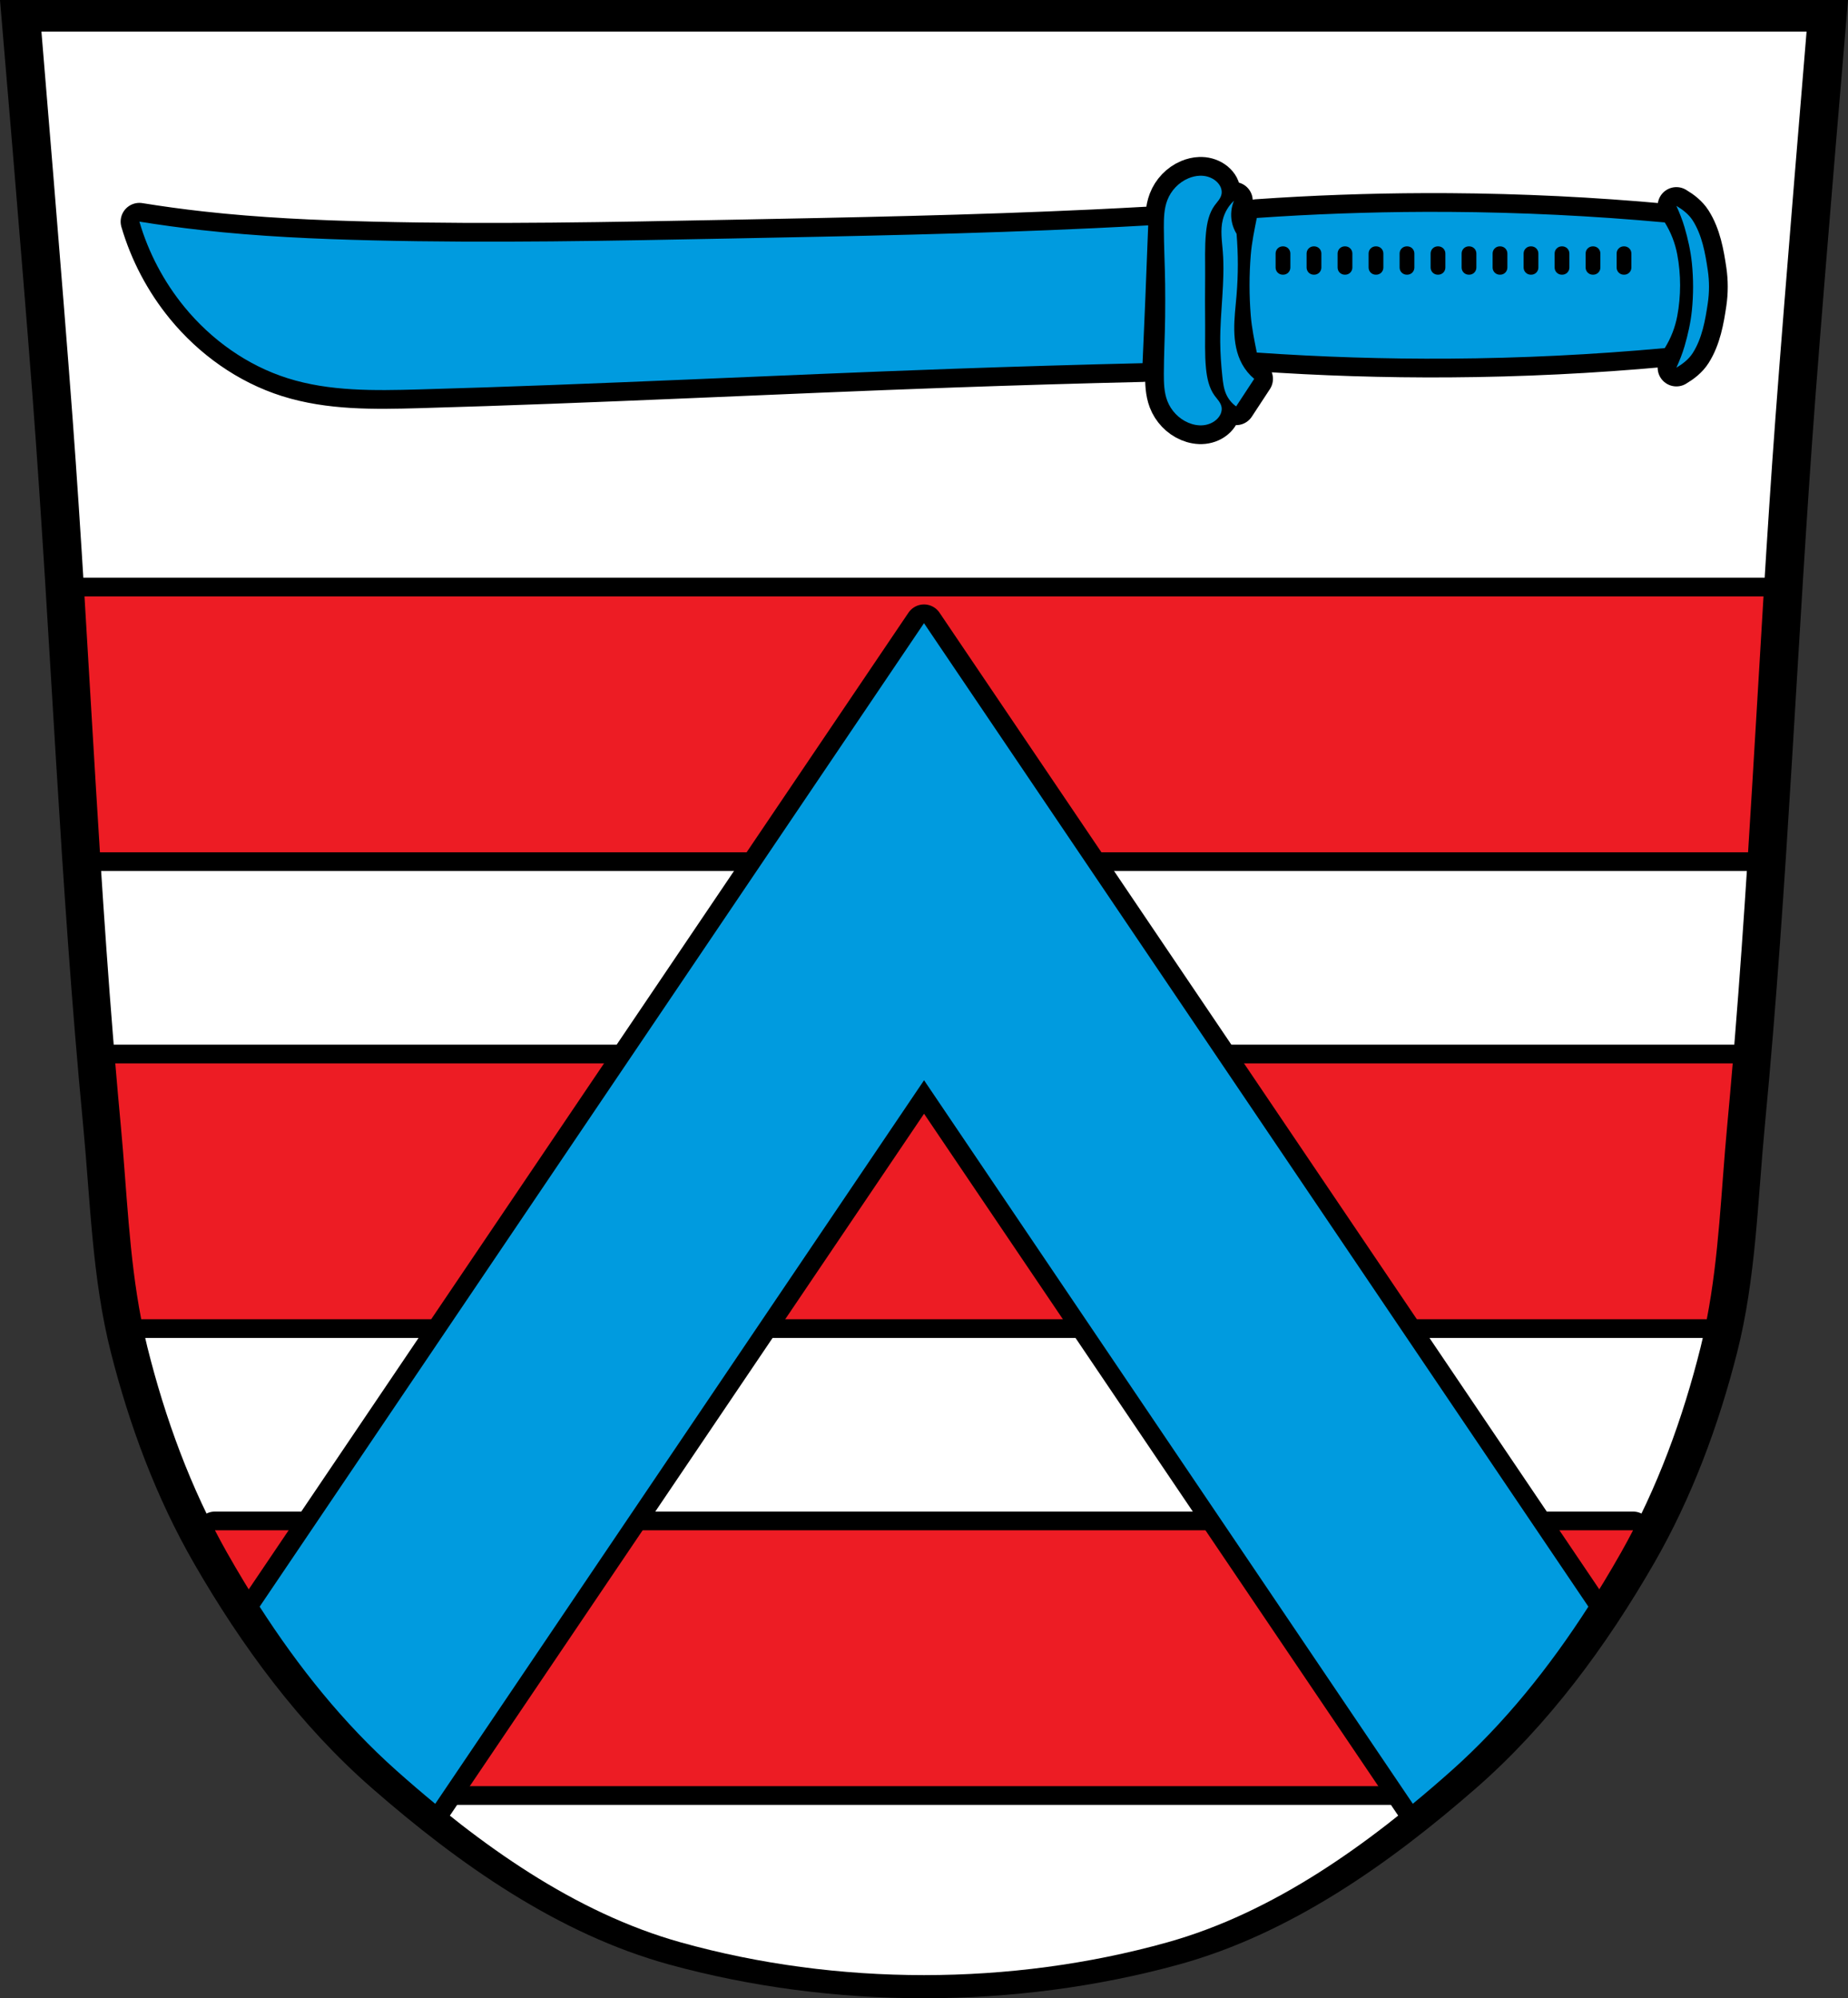 <?xml version="1.0" encoding="UTF-8" standalone="no"?>
<svg
   xmlns:dc="http://purl.org/dc/elements/1.1/"
   xmlns:cc="http://creativecommons.org/ns#"
   xmlns:rdf="http://www.w3.org/1999/02/22-rdf-syntax-ns#"
   xmlns:svg="http://www.w3.org/2000/svg"
   xmlns="http://www.w3.org/2000/svg"
   xmlns:sodipodi="http://sodipodi.sourceforge.net/DTD/sodipodi-0.dtd"
   xmlns:inkscape="http://www.inkscape.org/namespaces/inkscape"
   viewBox="0 0 986.127 1066.332"
   version="1.1"
   id="svg1231"
   sodipodi:docname="DEU_Julbach_COA.svg"
   inkscape:version="0.92.5 (2060ec1f9f, 2020-04-08)"
   width="986.127"
   height="1066.332">
  <rect x="0" y="0" width="986.127" height="1066.332" fill="#333333" stroke="none"/>
  <defs
     id="defs1235">
    <inkscape:path-effect
       effect="spiro"
       id="path-effect1075"
       is_visible="true" />
    <inkscape:path-effect
       effect="spiro"
       id="path-effect1052"
       is_visible="true" />
    <inkscape:path-effect
       effect="spiro"
       id="path-effect1047"
       is_visible="true" />
    <inkscape:path-effect
       effect="spiro"
       id="path-effect996"
       is_visible="true" />
    <inkscape:path-effect
       effect="spiro"
       id="path-effect992"
       is_visible="true" />
    <inkscape:path-effect
       effect="spiro"
       id="path-effect996-1"
       is_visible="true" />
    <inkscape:path-effect
       effect="spiro"
       id="path-effect996-6"
       is_visible="true" />
    <inkscape:path-effect
       effect="spiro"
       id="path-effect1052-9"
       is_visible="true" />
    <inkscape:path-effect
       effect="spiro"
       id="path-effect1075-8"
       is_visible="true" />
  </defs>
  <sodipodi:namedview
     pagecolor="#ffffff"
     bordercolor="#666666"
     borderopacity="1"
     objecttolerance="10"
     gridtolerance="10"
     guidetolerance="10"
     inkscape:pageopacity="0"
     inkscape:pageshadow="2"
     inkscape:window-width="1920"
     inkscape:window-height="1046"
     id="namedview1233"
     showgrid="false"
     inkscape:zoom="0.74367097"
     inkscape:cx="493.06345"
     inkscape:cy="533.16589"
     inkscape:window-x="-11"
     inkscape:window-y="-11"
     inkscape:window-maximized="1"
     inkscape:current-layer="svg1231"
     inkscape:snap-global="true"
     fit-margin-top="0"
     fit-margin-left="0"
     fit-margin-right="0"
     fit-margin-bottom="0"
     inkscape:snap-midpoints="true"
     inkscape:snap-smooth-nodes="true" />
  <path
     style="fill:#000000;stroke:none;stroke-width:0.4;stroke-linecap:butt;stroke-linejoin:miter;stroke-miterlimit:4;stroke-dasharray:none;stroke-opacity:1"
     d="m 0,0 c 0,0 12.043,141.278 17.397,211.969 9.802,129.429 14.595,259.251 26.959,388.463 3.878,40.528 4.788,81.768 14.804,121.244 9.911,39.064 24.208,77.574 44.342,112.539 25.415,44.136 56.458,86.342 94.882,119.923 46.318,40.48 99.426,77.96 158.886,94.255 87.272,23.918 184.316,23.918 271.588,0 59.46,-16.296 112.568,-53.776 158.886,-94.255 38.424,-33.581 69.468,-75.787 94.883,-119.923 20.134,-34.966 34.431,-73.475 44.342,-112.539 10.015,-39.476 10.926,-80.716 14.804,-121.244 C 954.135,471.219 958.928,341.398 968.73,211.969 974.084,141.278 986.127,0 986.127,0 Z"
     id="path1009-1-7-5-0"
     inkscape:connector-curvature="0"
     sodipodi:nodetypes="cssscsaascssscc" />
  <path
     style="fill:#ffffff;stroke:none;stroke-width:0.4;stroke-linecap:butt;stroke-linejoin:miter;stroke-miterlimit:4;stroke-dasharray:none;stroke-opacity:1"
     d="m 22.108,16.864 c 0,0 11.503,137.409 16.617,206.163 9.363,125.885 13.941,252.151 25.75,377.824 3.704,39.418 4.574,79.529 14.14,117.923 9.466,37.994 23.122,75.449 42.354,109.457 24.275,42.927 53.927,83.978 90.628,116.639 44.242,39.371 94.968,75.825 151.762,91.674 83.359,23.262 176.052,23.262 259.41,0 56.794,-15.849 107.52,-52.303 151.762,-91.674 36.701,-32.661 66.353,-73.712 90.628,-116.639 19.231,-34.008 32.888,-71.463 42.354,-109.457 9.566,-38.394 10.436,-78.505 14.14,-117.923 11.809,-125.674 16.388,-251.94 25.75,-377.824 5.114,-68.755 16.617,-206.163 16.617,-206.163 z"
     id="path1009-1-7-5-8"
     inkscape:connector-curvature="0"
     sodipodi:nodetypes="cssscsaascssscc" />
  <path
     style="fill:#000000;fill-opacity:1;stroke:#000000;stroke-width:20;stroke-linecap:butt;stroke-linejoin:round;stroke-opacity:1;stroke-miterlimit:4;stroke-dasharray:none"
     d="M 640.26 93.773 C 638.162 93.839 636.076 94.347 634.137 95.162 C 629.006 97.317 624.866 101.673 622.885 106.873 C 621.144 111.443 621.041 116.45 621.047 121.34 C 621.059 131.447 621.621 141.548 621.736 151.654 C 621.802 157.472 621.802 163.29 621.736 169.107 C 621.621 179.214 621.059 189.313 621.047 199.42 C 621.041 204.31 621.144 209.319 622.885 213.889 C 624.866 219.089 629.006 223.445 634.137 225.6 C 636.67 226.664 639.453 227.203 642.186 226.918 C 644.918 226.633 647.593 225.488 649.523 223.533 C 650.356 222.69 651.047 221.697 651.473 220.592 C 651.898 219.486 652.048 218.266 651.818 217.104 C 651.59 215.946 651.001 214.889 650.314 213.93 C 649.628 212.97 648.839 212.087 648.145 211.133 C 645.132 206.992 644.068 201.759 643.553 196.664 C 642.774 188.966 643.169 181.203 643.092 173.471 C 643.005 164.745 643.005 156.017 643.092 147.291 C 643.169 139.558 642.774 131.793 643.553 124.096 C 644.068 119.001 645.132 113.77 648.145 109.629 C 648.839 108.675 649.628 107.792 650.314 106.832 C 651.001 105.872 651.59 104.816 651.818 103.658 C 652.048 102.496 651.898 101.273 651.473 100.168 C 651.047 99.062 650.356 98.071 649.523 97.229 C 647.593 95.273 644.918 94.127 642.186 93.842 C 641.844 93.806 641.501 93.784 641.158 93.773 C 640.858 93.764 640.559 93.764 640.26 93.773 z M 658.479 107.104 C 655.575 109.806 653.474 113.36 652.508 117.207 C 651.121 122.729 652.06 128.525 652.508 134.201 C 653.773 150.245 651.032 166.333 651.131 182.426 C 651.169 188.64 651.631 194.846 652.279 201.027 C 652.616 204.237 653.019 207.501 654.346 210.443 C 655.5 213.001 657.342 215.244 659.627 216.873 L 669.271 202.176 C 666.673 199.998 664.481 197.335 662.842 194.367 C 659.804 188.868 658.727 182.473 658.623 176.191 C 658.519 169.91 659.339 163.656 659.857 157.395 C 660.756 146.549 660.756 135.63 659.857 124.785 C 658.64 122.816 657.778 120.627 657.33 118.355 C 656.589 114.602 656.995 110.63 658.479 107.104 z M 894.555 109.859 C 896.235 113.596 897.776 117.408 898.918 121.34 C 900.727 127.569 902.168 133.949 902.822 140.402 C 903.671 148.779 903.671 157.285 902.822 165.662 C 902.168 172.114 900.726 178.494 898.918 184.723 C 897.776 188.655 896.235 192.469 894.555 196.205 C 897.937 194.207 901.185 191.689 903.281 188.396 C 908.262 180.573 909.964 170.933 911.318 161.758 C 912.168 156.002 912.168 150.06 911.318 144.305 C 909.964 135.129 908.263 125.49 903.281 117.666 C 901.185 114.374 897.937 111.857 894.555 109.859 z M 760.459 113.053 C 730.494 113.148 700.534 114.235 670.65 116.316 C 669.351 122.843 667.973 129.376 667.436 136.004 C 666.561 146.785 666.561 157.672 667.436 168.453 C 667.973 175.08 669.351 181.612 670.65 188.139 C 704.803 190.517 739.056 191.601 773.301 191.385 C 811.715 191.142 850.119 189.264 888.354 185.76 C 891.627 180.496 893.884 174.677 895.014 168.668 C 897.038 157.896 897.039 146.557 895.014 135.785 C 893.884 129.777 891.627 123.961 888.354 118.697 C 850.119 115.193 811.715 113.315 773.301 113.072 C 769.02 113.045 764.74 113.039 760.459 113.053 z M 74.375 118.266 C 79.227 134.843 87.449 150.427 98.391 163.793 C 112.713 181.289 131.868 194.988 153.424 201.814 C 175.874 208.924 199.925 208.477 223.465 207.818 C 318.389 205.163 413.233 200.189 508.135 196.812 C 541.982 195.608 575.836 194.608 609.695 193.811 C 610.217 182.138 610.719 170.464 611.197 158.789 C 611.724 145.949 612.223 133.108 612.697 120.266 C 603.027 120.808 593.354 121.309 583.68 121.768 C 519.185 124.824 454.619 126.022 390.064 127.271 C 326.365 128.505 262.644 129.788 198.951 128.271 C 168.377 127.543 137.788 126.167 107.395 122.768 C 96.354 121.533 85.343 120.032 74.375 118.266 z "
     id="path990-1" />
  <path
     inkscape:connector-curvature="0"
     style="fill:#000000;fill-opacity:1;stroke:#000000;stroke-width:20;stroke-opacity:1;stroke-miterlimit:4;stroke-dasharray:none;stroke-linejoin:round"
     d="m 45.084,318.268 c 2.786,45.509 5.346,91.033 8.24,136.531 H 932.803 c 2.894,-45.498 5.454,-91.023 8.24,-136.531 z m 16.432,249.188 c 0.941,11.136 1.913,22.269 2.959,33.396 3.231,34.386 4.309,69.298 10.881,103.139 H 910.771 c 6.572,-33.841 7.65,-68.753 10.881,-103.139 1.046,-11.127 2.018,-22.26 2.959,-33.396 z m 53.18,249.164 c 2.025,3.91 4.109,7.786 6.273,11.613 24.275,42.927 53.926,83.978 90.627,116.639 3.121,2.778 6.283,5.535 9.469,8.277 H 765.062 c 3.186,-2.742 6.348,-5.5 9.469,-8.277 36.701,-32.661 66.352,-73.711 90.627,-116.639 2.164,-3.827 4.248,-7.703 6.273,-11.613 z"
     id="path1193-6" />
  <path
     style="fill:#ed1c24;stroke:none;stroke-width:5;fill-opacity:1"
     d="M 45.084 318.268 C 47.87 363.776 50.43 409.301 53.324 454.799 L 932.803 454.799 C 935.697 409.301 938.257 363.776 941.043 318.268 L 45.084 318.268 z M 61.516 567.455 C 62.456 578.591 63.429 589.724 64.475 600.852 C 67.706 635.238 68.784 670.149 75.355 703.99 L 910.771 703.99 C 917.343 670.149 918.421 635.238 921.652 600.852 C 922.698 589.724 923.671 578.591 924.611 567.455 L 61.516 567.455 z M 114.695 816.619 C 116.72 820.529 118.804 824.405 120.969 828.232 C 145.244 871.16 174.894 912.21 211.596 944.871 C 214.717 947.649 217.879 950.406 221.064 953.148 L 765.062 953.148 C 768.248 950.406 771.41 947.649 774.531 944.871 C 811.233 912.21 840.883 871.16 865.158 828.232 C 867.322 824.405 869.407 820.529 871.432 816.619 L 114.695 816.619 z "
     id="path1193" />
  <path
     inkscape:connector-curvature="0"
     style="fill:#000000;fill-opacity:1;stroke:#000000;stroke-width:20;stroke-opacity:1;stroke-miterlimit:4;stroke-dasharray:none;stroke-linejoin:round"
     d="m 493.067,332.549 -0.006,0.004 0.002,0.002 z m -0.004,0.006 -82.365,121.934 -272.148,402.889 c 20.677,32.158 44.76,62.322 73.047,87.494 6.733,5.992 13.62,11.914 20.652,17.709 l 260.846,-386.123 260.812,386.1 c 7.023,-5.787 13.901,-11.701 20.625,-17.686 28.291,-25.177 52.377,-55.346 73.057,-87.51 L 575.471,454.523 Z"
     id="path1195-6" />
  <path
     style="fill:#009bdf;stroke:none;stroke-width:5;fill-opacity:1"
     d="M 493.066 332.549 L 493.061 332.553 L 493.062 332.555 L 493.066 332.549 z M 493.062 332.555 L 410.697 454.488 L 138.549 857.377 C 159.226 889.535 183.309 919.699 211.596 944.871 C 218.329 950.863 225.216 956.786 232.248 962.58 L 493.094 576.457 L 753.906 962.557 C 760.929 956.769 767.807 950.855 774.531 944.871 C 802.822 919.695 826.908 889.525 847.588 857.361 L 575.471 454.523 L 493.062 332.555 z "
     id="path1195" />
  <path
     style="fill:#009bdf;stroke:none;stroke-width:1px;stroke-linecap:butt;stroke-linejoin:miter;stroke-opacity:1;fill-opacity:1"
     d="M 640.26 93.773 C 638.162 93.839 636.076 94.347 634.137 95.162 C 629.006 97.317 624.866 101.673 622.885 106.873 C 621.144 111.443 621.041 116.45 621.047 121.34 C 621.059 131.447 621.621 141.548 621.736 151.654 C 621.802 157.472 621.802 163.29 621.736 169.107 C 621.621 179.214 621.059 189.313 621.047 199.42 C 621.041 204.31 621.144 209.319 622.885 213.889 C 624.866 219.089 629.006 223.445 634.137 225.6 C 636.67 226.664 639.453 227.203 642.186 226.918 C 644.918 226.633 647.593 225.488 649.523 223.533 C 650.356 222.69 651.047 221.697 651.473 220.592 C 651.898 219.486 652.048 218.266 651.818 217.104 C 651.59 215.946 651.001 214.889 650.314 213.93 C 649.628 212.97 648.839 212.087 648.145 211.133 C 645.132 206.992 644.068 201.759 643.553 196.664 C 642.774 188.966 643.169 181.203 643.092 173.471 C 643.005 164.745 643.005 156.017 643.092 147.291 C 643.169 139.558 642.774 131.793 643.553 124.096 C 644.068 119.001 645.132 113.77 648.145 109.629 C 648.839 108.675 649.628 107.792 650.314 106.832 C 651.001 105.872 651.59 104.816 651.818 103.658 C 652.048 102.496 651.898 101.273 651.473 100.168 C 651.047 99.062 650.356 98.071 649.523 97.229 C 647.593 95.273 644.918 94.127 642.186 93.842 C 641.844 93.806 641.501 93.784 641.158 93.773 C 640.858 93.764 640.559 93.764 640.26 93.773 z M 658.479 107.104 C 655.575 109.806 653.474 113.36 652.508 117.207 C 651.121 122.729 652.06 128.525 652.508 134.201 C 653.773 150.245 651.032 166.333 651.131 182.426 C 651.169 188.64 651.631 194.846 652.279 201.027 C 652.616 204.237 653.019 207.501 654.346 210.443 C 655.5 213.001 657.342 215.244 659.627 216.873 L 669.271 202.176 C 666.673 199.998 664.481 197.335 662.842 194.367 C 659.804 188.868 658.727 182.473 658.623 176.191 C 658.519 169.91 659.339 163.656 659.857 157.395 C 660.756 146.549 660.756 135.63 659.857 124.785 C 658.64 122.816 657.778 120.627 657.33 118.355 C 656.589 114.602 656.995 110.63 658.479 107.104 z M 894.555 109.859 C 896.235 113.596 897.776 117.408 898.918 121.34 C 900.727 127.569 902.168 133.949 902.822 140.402 C 903.671 148.779 903.671 157.285 902.822 165.662 C 902.168 172.114 900.726 178.494 898.918 184.723 C 897.776 188.655 896.235 192.469 894.555 196.205 C 897.937 194.207 901.185 191.689 903.281 188.396 C 908.262 180.573 909.964 170.933 911.318 161.758 C 912.168 156.002 912.168 150.06 911.318 144.305 C 909.964 135.129 908.263 125.49 903.281 117.666 C 901.185 114.374 897.937 111.857 894.555 109.859 z M 760.459 113.053 C 730.494 113.148 700.534 114.235 670.65 116.316 C 669.351 122.843 667.973 129.376 667.436 136.004 C 666.561 146.785 666.561 157.672 667.436 168.453 C 667.973 175.08 669.351 181.612 670.65 188.139 C 704.803 190.517 739.056 191.601 773.301 191.385 C 811.715 191.142 850.119 189.264 888.354 185.76 C 891.627 180.496 893.884 174.677 895.014 168.668 C 897.038 157.896 897.039 146.557 895.014 135.785 C 893.884 129.777 891.627 123.961 888.354 118.697 C 850.119 115.193 811.715 113.315 773.301 113.072 C 769.02 113.045 764.74 113.039 760.459 113.053 z M 74.375 118.266 C 79.227 134.843 87.449 150.427 98.391 163.793 C 112.713 181.289 131.868 194.988 153.424 201.814 C 175.874 208.924 199.925 208.477 223.465 207.818 C 318.389 205.163 413.233 200.189 508.135 196.812 C 541.982 195.608 575.836 194.608 609.695 193.811 C 610.217 182.138 610.719 170.464 611.197 158.789 C 611.724 145.949 612.223 133.108 612.697 120.266 C 603.027 120.808 593.354 121.309 583.68 121.768 C 519.185 124.824 454.619 126.022 390.064 127.271 C 326.365 128.505 262.644 129.788 198.951 128.271 C 168.377 127.543 137.788 126.167 107.395 122.768 C 96.354 121.533 85.343 120.032 74.375 118.266 z M 684.502 131.457 L 684.742 131.457 C 686.856 131.457 688.559 133.159 688.559 135.273 L 688.559 142.773 C 688.559 144.888 686.856 146.59 684.742 146.59 L 684.502 146.59 C 682.388 146.59 680.686 144.888 680.686 142.773 L 680.686 135.273 C 680.686 133.159 682.388 131.457 684.502 131.457 z M 701.045 131.457 L 701.285 131.457 C 703.399 131.457 705.102 133.159 705.102 135.273 L 705.102 142.773 C 705.102 144.888 703.399 146.59 701.285 146.59 L 701.045 146.59 C 698.931 146.59 697.23 144.888 697.23 142.773 L 697.23 135.273 C 697.23 133.159 698.931 131.457 701.045 131.457 z M 717.59 131.457 L 717.83 131.457 C 719.944 131.457 721.645 133.159 721.645 135.273 L 721.645 142.773 C 721.645 144.888 719.944 146.59 717.83 146.59 L 717.59 146.59 C 715.476 146.59 713.773 144.888 713.773 142.773 L 713.773 135.273 C 713.773 133.159 715.476 131.457 717.59 131.457 z M 734.133 131.457 L 734.373 131.457 C 736.487 131.457 738.189 133.159 738.189 135.273 L 738.189 142.773 C 738.189 144.888 736.487 146.59 734.373 146.59 L 734.133 146.59 C 732.019 146.59 730.316 144.888 730.316 142.773 L 730.316 135.273 C 730.316 133.159 732.019 131.457 734.133 131.457 z M 750.676 131.457 L 750.916 131.457 C 753.03 131.457 754.732 133.159 754.732 135.273 L 754.732 142.773 C 754.732 144.888 753.03 146.59 750.916 146.59 L 750.676 146.59 C 748.562 146.59 746.859 144.888 746.859 142.773 L 746.859 135.273 C 746.859 133.159 748.562 131.457 750.676 131.457 z M 767.219 131.457 L 767.459 131.457 C 769.573 131.457 771.275 133.159 771.275 135.273 L 771.275 142.773 C 771.275 144.888 769.573 146.59 767.459 146.59 L 767.219 146.59 C 765.105 146.59 763.402 144.888 763.402 142.773 L 763.402 135.273 C 763.402 133.159 765.105 131.457 767.219 131.457 z M 783.762 131.457 L 784.002 131.457 C 786.116 131.457 787.818 133.159 787.818 135.273 L 787.818 142.773 C 787.818 144.888 786.116 146.59 784.002 146.59 L 783.762 146.59 C 781.648 146.59 779.947 144.888 779.947 142.773 L 779.947 135.273 C 779.947 133.159 781.648 131.457 783.762 131.457 z M 800.307 131.457 L 800.547 131.457 C 802.661 131.457 804.361 133.159 804.361 135.273 L 804.361 142.773 C 804.361 144.888 802.661 146.59 800.547 146.59 L 800.307 146.59 C 798.193 146.59 796.49 144.888 796.49 142.773 L 796.49 135.273 C 796.49 133.159 798.193 131.457 800.307 131.457 z M 816.85 131.457 L 817.09 131.457 C 819.204 131.457 820.906 133.159 820.906 135.273 L 820.906 142.773 C 820.906 144.888 819.204 146.59 817.09 146.59 L 816.85 146.59 C 814.736 146.59 813.033 144.888 813.033 142.773 L 813.033 135.273 C 813.033 133.159 814.736 131.457 816.85 131.457 z M 833.393 131.457 L 833.633 131.457 C 835.747 131.457 837.449 133.159 837.449 135.273 L 837.449 142.773 C 837.449 144.888 835.747 146.59 833.633 146.59 L 833.393 146.59 C 831.279 146.59 829.576 144.888 829.576 142.773 L 829.576 135.273 C 829.576 133.159 831.279 131.457 833.393 131.457 z M 849.936 131.457 L 850.176 131.457 C 852.29 131.457 853.992 133.159 853.992 135.273 L 853.992 142.773 C 853.992 144.888 852.29 146.59 850.176 146.59 L 849.936 146.59 C 847.821 146.59 846.119 144.888 846.119 142.773 L 846.119 135.273 C 846.119 133.159 847.821 131.457 849.936 131.457 z M 866.479 131.457 L 866.719 131.457 C 868.833 131.457 870.535 133.159 870.535 135.273 L 870.535 142.773 C 870.535 144.888 868.833 146.59 866.719 146.59 L 866.479 146.59 C 864.364 146.59 862.662 144.888 862.662 142.773 L 862.662 135.273 C 862.662 133.159 864.364 131.457 866.479 131.457 z "
     id="path990" />
</svg>
